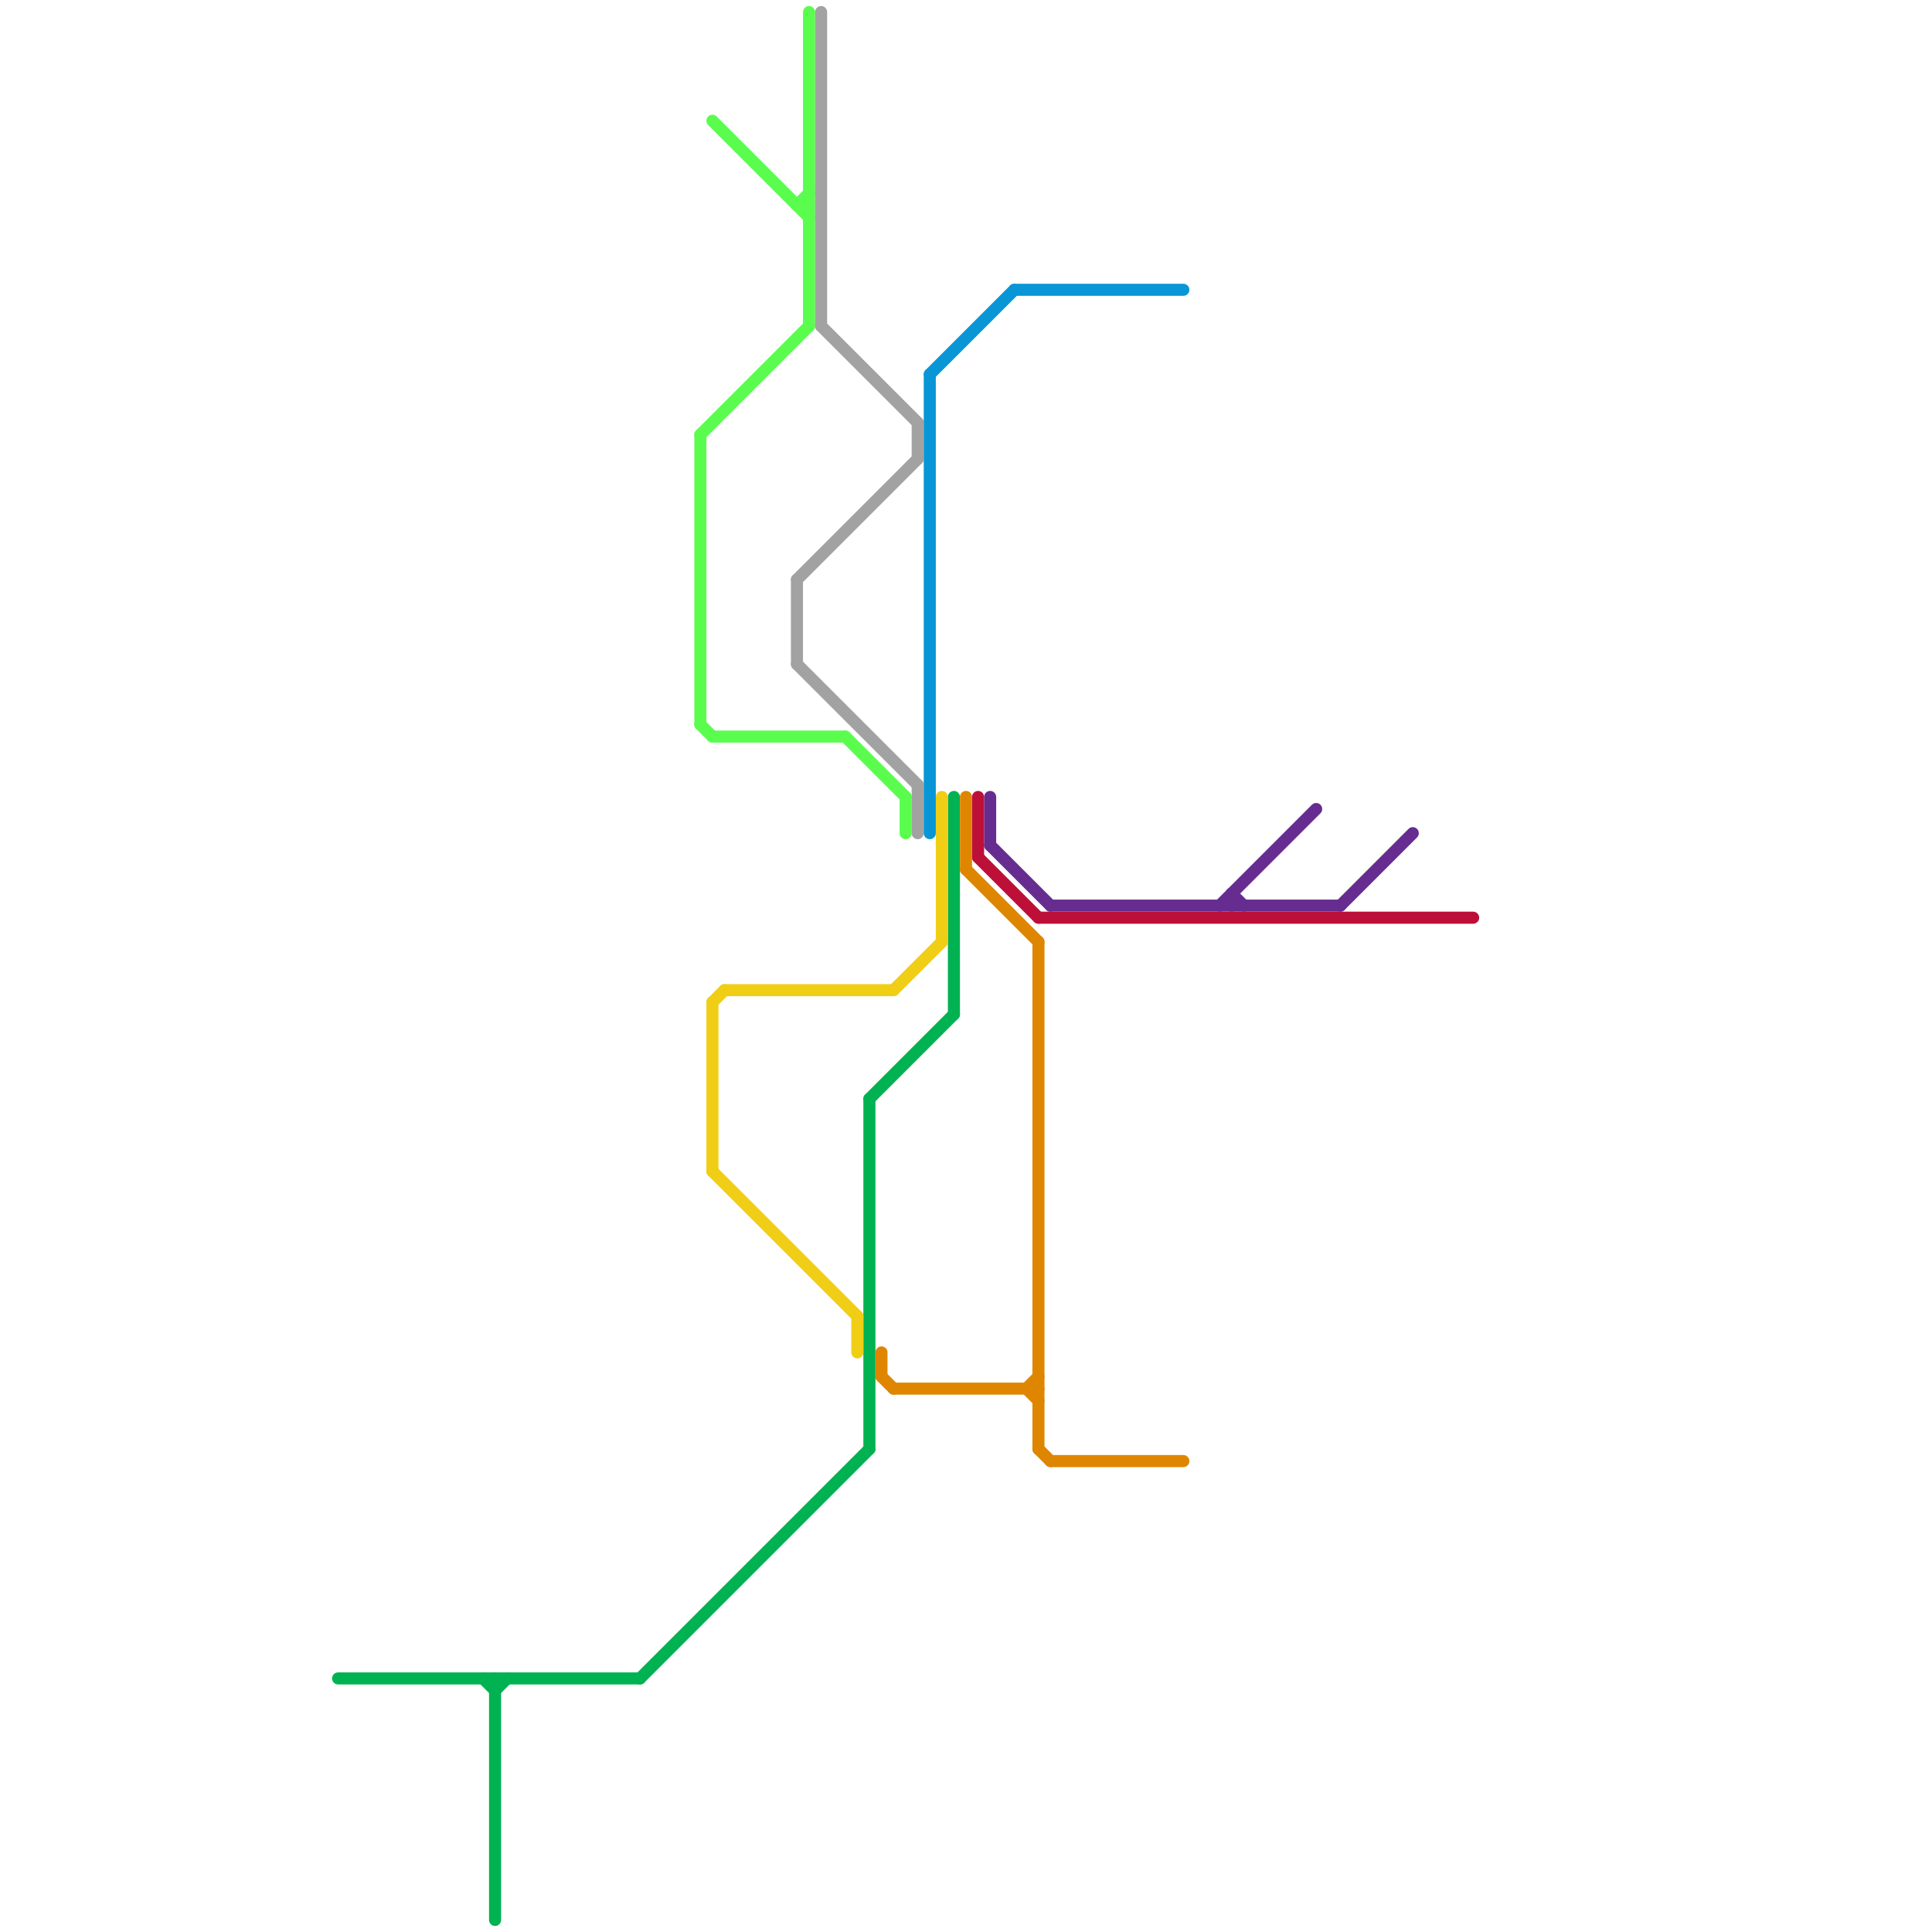 
<svg version="1.1" xmlns="http://www.w3.org/2000/svg" viewBox="0 0 160 160">
<style>text { font: 1px Helvetica; font-weight: 600; white-space: pre; dominant-baseline: central; } line { stroke-width: 1; fill: none; stroke-linecap: round; stroke-linejoin: round; } .c0 { stroke: #662c90 } .c1 { stroke: #bd1038 } .c2 { stroke: #00b251 } .c3 { stroke: #5afd4e } .c4 { stroke: #f0ce15 } .c5 { stroke: #a2a2a2 } .c6 { stroke: #df8600 } .c7 { stroke: #0896d7 }</style><defs><g id="wm-xf"><circle r="1.2" fill="#000"/><circle r="0.9" fill="#fff"/><circle r="0.6" fill="#000"/><circle r="0.3" fill="#fff"/></g><g id="wm"><circle r="0.6" fill="#000"/><circle r="0.3" fill="#fff"/></g></defs><line class="c0" x1="102" y1="74" x2="103" y2="75"/><line class="c0" x1="111" y1="75" x2="117" y2="69"/><line class="c0" x1="102" y1="74" x2="102" y2="75"/><line class="c0" x1="82" y1="70" x2="87" y2="75"/><line class="c0" x1="82" y1="66" x2="82" y2="70"/><line class="c0" x1="101" y1="75" x2="109" y2="67"/><line class="c0" x1="87" y1="75" x2="111" y2="75"/><line class="c1" x1="86" y1="76" x2="122" y2="76"/><line class="c1" x1="81" y1="71" x2="86" y2="76"/><line class="c1" x1="81" y1="66" x2="81" y2="71"/><line class="c2" x1="41" y1="139" x2="41" y2="159"/><line class="c2" x1="72" y1="91" x2="72" y2="120"/><line class="c2" x1="53" y1="139" x2="72" y2="120"/><line class="c2" x1="40" y1="139" x2="41" y2="140"/><line class="c2" x1="79" y1="66" x2="79" y2="84"/><line class="c2" x1="28" y1="139" x2="53" y2="139"/><line class="c2" x1="41" y1="140" x2="42" y2="139"/><line class="c2" x1="72" y1="91" x2="79" y2="84"/><line class="c3" x1="70" y1="61" x2="75" y2="66"/><line class="c3" x1="59" y1="61" x2="70" y2="61"/><line class="c3" x1="67" y1="1" x2="67" y2="27"/><line class="c3" x1="75" y1="66" x2="75" y2="69"/><line class="c3" x1="66" y1="17" x2="67" y2="17"/><line class="c3" x1="59" y1="10" x2="67" y2="18"/><line class="c3" x1="66" y1="17" x2="67" y2="16"/><line class="c3" x1="58" y1="36" x2="67" y2="27"/><line class="c3" x1="58" y1="36" x2="58" y2="60"/><line class="c3" x1="58" y1="60" x2="59" y2="61"/><line class="c4" x1="59" y1="97" x2="71" y2="109"/><line class="c4" x1="60" y1="82" x2="74" y2="82"/><line class="c4" x1="71" y1="109" x2="71" y2="112"/><line class="c4" x1="59" y1="83" x2="60" y2="82"/><line class="c4" x1="74" y1="82" x2="78" y2="78"/><line class="c4" x1="59" y1="83" x2="59" y2="97"/><line class="c4" x1="78" y1="66" x2="78" y2="78"/><line class="c5" x1="66" y1="48" x2="66" y2="55"/><line class="c5" x1="66" y1="48" x2="76" y2="38"/><line class="c5" x1="66" y1="55" x2="76" y2="65"/><line class="c5" x1="68" y1="27" x2="76" y2="35"/><line class="c5" x1="76" y1="35" x2="76" y2="38"/><line class="c5" x1="68" y1="1" x2="68" y2="27"/><line class="c5" x1="76" y1="65" x2="76" y2="69"/><line class="c6" x1="73" y1="112" x2="73" y2="114"/><line class="c6" x1="80" y1="66" x2="80" y2="72"/><line class="c6" x1="85" y1="115" x2="86" y2="114"/><line class="c6" x1="80" y1="72" x2="86" y2="78"/><line class="c6" x1="86" y1="120" x2="87" y2="121"/><line class="c6" x1="86" y1="78" x2="86" y2="120"/><line class="c6" x1="87" y1="121" x2="98" y2="121"/><line class="c6" x1="73" y1="114" x2="74" y2="115"/><line class="c6" x1="85" y1="115" x2="86" y2="116"/><line class="c6" x1="74" y1="115" x2="86" y2="115"/><line class="c7" x1="77" y1="31" x2="84" y2="24"/><line class="c7" x1="84" y1="24" x2="98" y2="24"/><line class="c7" x1="77" y1="31" x2="77" y2="69"/>
</svg>
